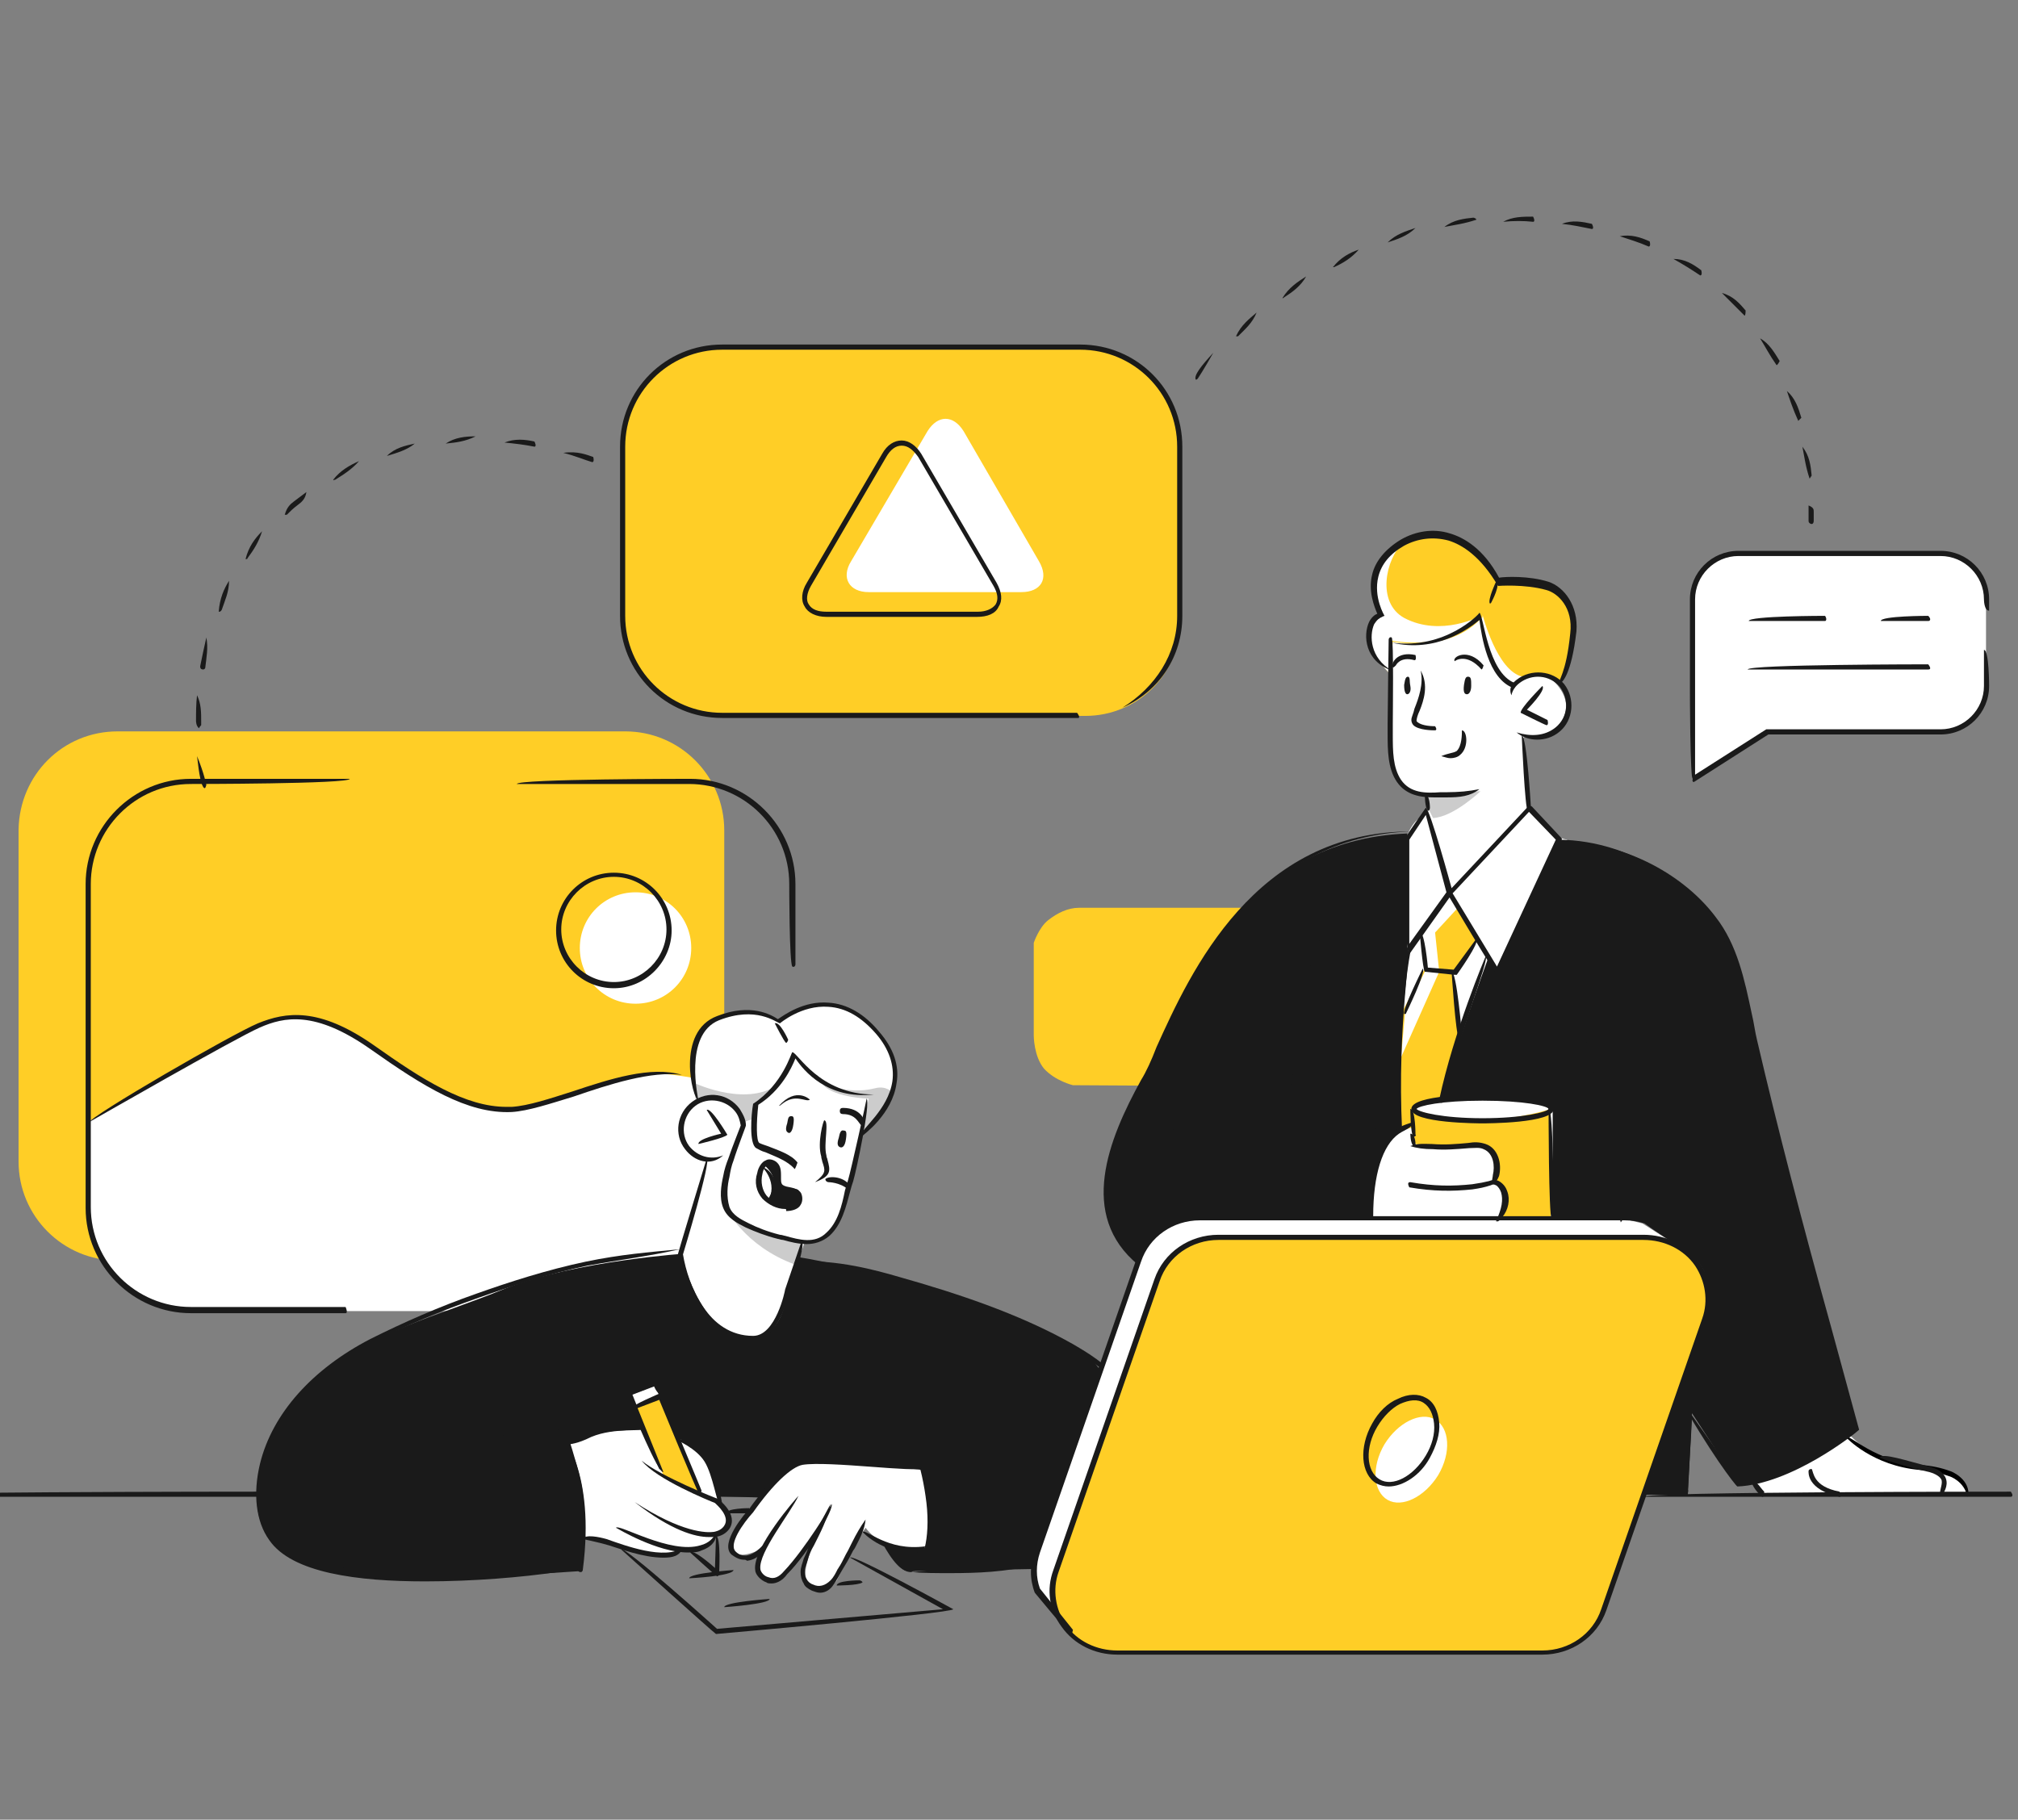 <svg xmlns="http://www.w3.org/2000/svg" xmlns:xlink="http://www.w3.org/1999/xlink" id="_Layer_" x="0px" y="0px" viewBox="0 0 195.6 176.4" style="enable-background:new 0 0 195.6 176.4;" xml:space="preserve"><rect x="0" y="0" width="195.6" height="176.4" fill="#808080" stroke="none"/><style type="text/css">	.st0{fill:#FFFFFF;}	.st1{fill:#FFCE26;}	.st2{fill:#1A1A1A;}	.st3{fill:#CCCCCC;}</style><g>	<path class="st0" d="M188.3,70.8h-16.7l-7.6,4.8V57.8c0-2.3,1.9-4.2,4.2-4.2h20.1c2.3,0,4.2,1.9,4.2,4.2v8.7  C192.5,68.9,190.6,70.8,188.3,70.8L188.3,70.8z"></path>	<path class="st0" d="M179,138.8c0,0,2.2,2.6,5,3c2.8,0.5,6.1,0.9,6.6,2.4l-0.1,0.7h-19.2c0,0-1-0.2-1.5-1.5S178.3,137.5,179,138.8  L179,138.8z"></path>	<path class="st0" d="M133.9,63c0,0,0.9,2.3,0.9,3.1s-0.1,7-0.1,7s0.5,3.7,3,3.8c0,0,0.6,0.1,0.6,0.4c0,0.3,0.3,1.4-0.7,2  s-1.7,2.9-1.7,2.9l-1.9,13.3l-0.4,14l-2,9.4l20,0.2l4.2-8.7l-3.9-29c0,0-1.1-0.1-2.1-1.3s-1.8-0.7-1.9-3.6  c-0.1-2.9-0.3-4.7-0.3-4.7s-0.1-0.7,1-0.3c1.1,0.3,3.2-1.1,3.2-3s-2.1-3.2-2.1-3.2l-3-5l-4.9-2.8C142,57.4,133.6,60.1,133.9,63  L133.9,63z"></path>	<path class="st1" d="M69.6,33.7h35.6c5.1,0,9.2,4.1,9.2,9.2v17.3c0,5.1-4.1,9.2-9.2,9.2H69.6c-5.1,0-9.2-4.1-9.2-9.2V42.9  C60.4,37.8,64.5,33.7,69.6,33.7z"></path>	<path class="st1" d="M11.4,70.9h49.2c5.3,0,9.6,4.3,9.6,9.6v32.1c0,5.3-4.3,9.6-9.6,9.6H11.4c-5.3,0-9.6-4.3-9.6-9.6V80.4  C1.9,75.1,6.1,70.9,11.4,70.9z"></path>	<path class="st0" d="M67,91.9c0,3-2.4,5.4-5.4,5.4s-5.4-2.4-5.4-5.4s2.4-5.4,5.4-5.4S67,88.9,67,91.9z"></path>	<path class="st0" d="M66,104.3c-4.5-0.7-6.1,0.4-8.2,1c-2.1,0.6-4.5,1.6-7.8,2.2c-3.4,0.5-5.7-0.9-11.6-4.6c-6-3.6-6.8-4.3-9.8-4.3  c-2.9,0-7.1,2.8-10.7,4.8c-3.5,2-8.9,5.1-9.3,5.3v8.5c0,5.4,4.5,9.9,9.9,9.9h48.5c5.4,0,9.9-4.5,9.9-9.9v-10.7  C72.7,105.6,68.2,104.6,66,104.3L66,104.3z"></path>	<path class="st2" d="M66.7,121.5c0,0-10.9,0.7-17.7,3.4c-6.8,2.8-12.9,4.1-17.9,8.5c-5,4.4-5.7,8.2-6.1,10.7s0.4,6.7,5.7,7.9  c5.3,1.2,8.3,1.3,14,1c5.7-0.3,11.6-0.7,11.6-0.7s0.7-5,0.1-8.1l12,0.8l15.3,0.5c0,0,2.5,6.9,4.4,6.8c1.9,0,12-0.2,12-0.2l12.4-12  l-6.5-8.1c0,0-4.8-3.5-14.8-6.7c-10-3.1-15-3.6-15-3.6L66.7,121.5L66.7,121.5z"></path>	<path class="st0" d="M89.9,150c0,0-4.1,0.7-6-1.9l-0.6,0.9l-2.2,4.2c0,0-0.8,1.1-2.2,0.7s-0.6-2.7-0.6-2.7l0.7-2.2l-2.2,2.7  c0,0-1.4,1.9-2.7,1.2c-1.3-0.7,0.2-3,0.2-3s-2.1,1.2-2.9,0.7c-0.8-0.6,0.1-2.7,0.7-3.5c0.7-0.8,3.2-4.3,4.7-5c1.4-0.7,6-0.3,7-0.2  c0.9,0.1,5.6,0.6,5.6,0.6S90.7,148.7,89.9,150L89.9,150z"></path>	<path class="st0" d="M69.7,145.4c0,0-0.8-3.7-1.8-4.6c-1-0.9-2-1.3-2-1.3l1.8,5.2l-3.8-2.3l-1.7-3.8c0,0-2.1,0-3.4,0.2  c-1.3,0.2-3.5,1.2-3.5,1.2s1.1,3.4,1.2,4.9c0.1,1.4,0.1,4,0.1,4s3.1,1,4.2,1.2c1.1,0.2,4.2,0.9,5.2,0.3c0,0,1.8-0.2,2.5-0.6  c0.9-0.5,1.1-1.2,1.1-1.2s0.4,0.1,0.8-0.7C70.9,147,69.7,145.4,69.7,145.4L69.7,145.4z"></path>	<path class="st0" d="M83.1,98.3c-1.2-0.6-2.7-1.2-4.4-0.9C77,97.8,75.4,99,75.4,99s-1.4-1.2-4.1-0.8c-2.7,0.3-3.7,2-3.9,3.1  c-0.2,1-0.6,3.6,0,5.5c-1.1,0.7-1.4,2-1.4,2.4c0,0.6,0,2.8,2.8,3.2l-0.2,0.6l-2.6,8.5c0,0,1.7,7.7,6.3,8.2c3.6,0.4,4-4.4,4-4.4  l1.7-4.9c0,0,2.3,0.2,3.1-1.9c0.8-2.1,2.5-8.8,2.5-8.8s2.7-1.5,3.2-4.7C87.1,101.7,84.4,99,83.1,98.3L83.1,98.3z"></path>	<path class="st1" d="M128.7,110l-7.3-4.7l-17.4-0.1c0,0-1.7-0.4-2.8-1.6c-1-1.2-1-3.2-1-3.2v-9c0,0,0.5-1.5,1.4-2.2  c0.9-0.7,1.9-1.2,3-1.2H125c0,0,1.7,0.5,2.8,1.8c1.1,1.3,0.9,4.1,0.9,4.1L128.7,110L128.7,110z"></path>	<path class="st0" d="M93.4,41.8c-1-1.6-2.5-1.6-3.5,0l-7.4,12.6c-1,1.6-0.2,3,1.7,3h14.8c1.9,0,2.7-1.3,1.7-3L93.4,41.8L93.4,41.8z  "></path>	<path class="st1" d="M64.3,143l-2.7-6.5l2.4-1l3.8,9.2L64.3,143z"></path>	<path class="st0" d="M63.9,135.3l-0.4-1l-2.3,0.9l0.5,1.1L63.9,135.3z"></path>	<path class="st0" d="M102.2,156.4l-1.8-2.2c0,0-0.4-1.2-0.2-2.6c0.2-1.4,10.3-29.9,10.3-29.9s1.3-2.8,4.4-3.4h43.1l1.2,0.3l2.2,1.4  l0.3,0.5l-44.5-0.5l-2.9,1.1l-1.8,2l-10.4,29.9l-0.1,1.6L102.2,156.4L102.2,156.4z"></path>	<path class="st3" d="M70.3,117c0,0,1.8,3.8,6.8,5.6l0.6-2.3C77.8,120.3,71.2,119.4,70.3,117L70.3,117z"></path>	<path class="st2" d="M74,112.9c0,0,1,0.7,1,1.7c0,0.9-0.6,1.7-0.6,1.7s0.8,0.8,2,0.7c1.2-0.1,1.2-1.3,1-1.6s-1.3-0.1-1.6-0.5  c-0.3-0.4-0.2-0.7-0.3-1.3C75.4,113.1,75.1,112.2,74,112.9z"></path>	<path class="st3" d="M79.6,104.9c0,0,2.4,1.3,5.2,0.6c1.1-0.3,1.7,0.4,1.7,0.4s-1.3,3.2-2.7,3.6c-0.2-0.2,0.4-3,0.4-3  S80.4,106.4,79.6,104.9z"></path>	<path class="st3" d="M67.1,104.9c0,0,4.7,2.3,7.9,0.5c0,0-1.1,1.5-2,1.8l0.1,1.3c0,0-1.1,0.1-1.1,0.6c0,0-0.3-2.3-1.9-2.5  s-2.6,0.3-2.6,0.3L67.1,104.9L67.1,104.9z"></path>	<path class="st1" d="M137.8,90.5l0.3,3.4l-2.4,4.6v11.1l1.2-0.3l0.1-2c0,0,1.9-0.8,2.7-0.7l1.7-6.1l-0.5-6.1l2.2-3.3l-2.7-4.4  L137.8,90.5L137.8,90.5z"></path>	<path class="st1" d="M151.3,66.2c0,0,1.5-3.3,1.3-5.8c-0.2-2.4-2.2-4.6-7.3-3.8c0,0-1.7-5.2-7.2-4.5c-5.6,0.7-4.9,6.2-4,7.8  c0,0-3.4,1.1,0.6,5.4l0.3-3.1c0,0,5.5,1.2,8.7-2.4c0,0,0.5,5.8,3,6.7C146.5,66.4,148.4,64.3,151.3,66.2z"></path>	<path class="st2" d="M136.4,80.8v11.5l0.4-0.5c0,0-0.7,3.1-1,9.4c-0.3,6.3,0,8.4,0,8.4s-3.5,2.2-2.8,8.4l-0.4,0.3H115  c0,0-4,1-4.7,4c0,0-3.5-2.4-3.1-7.3c0.4-4.8,4.6-11.5,6.2-15.5C115.1,95.4,120.8,81.4,136.4,80.8L136.4,80.8z"></path>	<path class="st2" d="M151.1,81.4L145,94l-0.8-1c0,0-3.7,10.1-4.3,13.5c0,0,10.6-0.6,10.6,1v10.6l7.4,0.1l1.5,0.1l2.8,2.2  c0,0,3.4,1.5,3.4,4.5c0,3-6.1,19.9-6.1,19.9h4.1l0.4-7.9l4.5,6.9c0,0,4.2-0.7,6.8-2.2c2.6-1.5,4.6-3,4.6-3s-3.5-13.1-4.2-15.6  c-0.7-2.5-6.2-24.9-6.5-26.2c-0.3-1.3-1.7-6.3-3.6-8.5C163.7,86.2,158.6,81.5,151.1,81.4L151.1,81.4z"></path>	<path class="st1" d="M137,107.5c0,0,3.1,1.3,6.9,1.1c3.8-0.2,6.4-1.1,6.4-1.1v10.6l-5.2,0.1c0,0,0.8-1.1,0.6-2.3  c-0.2-1.2-0.9-1.6-0.9-1.6s0.5-1.1,0.1-2.3c-0.4-1.2-2.1-1.1-2.1-1.1s-4.3,0.4-5.6,0C137,110.7,137,107.5,137,107.5L137,107.5z"></path>	<path class="st3" d="M143.5,76.7c0,0-2.6,2.5-4.6,2.6l-0.5-1l0-1.4L143.5,76.7L143.5,76.7z"></path>	<path class="st1" d="M108.3,160.2h41.2c2.7,0,5.1-1.7,6-4.1l9.8-28.2c1.3-3.9-1.7-7.9-6-7.9h-41.2c-2.7,0-5.1,1.7-6,4.1l-9.8,28.2  C101,156.1,104,160.2,108.3,160.2L108.3,160.2z"></path>	<path class="st0" d="M134.2,140c-1.3,2.2-1.1,4.6,0.3,5.4c1.4,0.8,3.6-0.3,4.9-2.4c1.3-2.2,1.1-4.6-0.3-5.4  C137.7,136.8,135.5,137.9,134.2,140z"></path>	<path class="st0" d="M136.1,59.9c-2.7-1.5-1.8-5.7-0.1-7.3c-3.4,1.6-2.8,5.9-2,7.2c0,0-3.4,1.1,0.6,5.4l0.3-3.1  c0,0,5.5,1.2,8.7-2.4C143.5,59.7,139.7,61.8,136.1,59.9z"></path>	<path class="st0" d="M147.6,65.6c-2.5-0.5-3.9-6-3.9-6c0,1.5,0.6,6,2.8,6.8C146.5,66.4,146.9,66,147.6,65.6  C147.6,65.7,147.6,65.6,147.6,65.6L147.6,65.6z"></path>	<path class="st0" d="M141.4,87.9l-2.3,2.5l0.4,3.8l-3.7,8.3l0.4-4.5l2-4l-0.5-3.7l2.9-3.8L141.4,87.9z"></path>	<path d="M190.7,145.1c-0.3-1.5-1.7-2-1.8-2c-0.8-0.3-1.6-0.5-2.8-0.6c-4.6-0.4-7.1-3.1-7.2-3.2c0.4-0.3,2.8,2.4,7.2,2.7  c1.2,0.1,2.1,0.3,2.9,0.6c0.1,0,1.8,0.7,1.8,2.2C190.7,145.1,190.7,145.1,190.7,145.1L190.7,145.1z"></path>	<path class="st2" d="M188.1,145c-0.2-0.4,0.2-1,0.1-1.5c-0.1-0.3-0.5-0.6-1.2-0.8c-2.3-0.5-4.7-1.3-4.8-1.4  c0.2-0.5,2.6,0.3,4.9,0.9c0.8,0.2,1.3,0.6,1.5,1.1c0.3,0.8-0.3,1.5-0.3,1.6C188.2,145,188.1,145,188.1,145L188.1,145z"></path>	<path class="st2" d="M178.3,145.1c-3.2-0.7-3-2.4-3-2.5c0-0.1,0.1-0.2,0.3-0.2c0.2,0.3,0.1,1.7,2.7,2.2  C178.5,145.1,178.4,145.1,178.3,145.1z"></path>	<path class="st2" d="M170.8,145.1c-0.8-0.7-1-1.3-1-1.4c0.5-0.2,0.7,0.4,1.2,0.9C171,145.1,170.9,145.1,170.8,145.1L170.8,145.1z"></path>	<path class="st2" d="M41.2,153.3c-6.5,0-12.9-0.8-15.1-4c-1.3-1.8-1.6-4.5-0.9-7.4c1.2-4.9,5.1-9.2,10.7-12.1  c3.2-1.6,6.6-3.1,10.3-4.4c3.1-1.1,6.8-2.3,10.6-3.1c3.4-0.7,6-0.9,9.1-1.2c-3.1,0.7-5.7,1-9,1.6c-3.8,0.8-7.4,2-10.5,3.1  c-3.7,1.3-7.1,2.7-10.2,4.3c-5.5,2.8-9.3,7-10.5,11.7c-0.7,2.7-0.4,5.3,0.8,7c3.6,5.2,20.3,3.7,27.4,3.1c0.9-0.1,1.8-0.2,2.4-0.2  c-0.6,0.5-1.4,0.6-2.3,0.7C50.6,152.9,45.9,153.3,41.2,153.3z"></path>	<path class="st2" d="M106.8,132.7c-1.1-0.8-1.9-1.3-3.1-2c-5.3-3-11.5-5-16.7-6.5c-2.4-0.7-6-1.6-9.6-1.9c3.7-0.2,7.4,0.8,9.8,1.5  c5.3,1.5,11.5,3.5,16.8,6.5c1.2,0.7,2,1.2,3,2C107,132.6,106.9,132.7,106.8,132.7L106.8,132.7z"></path>	<path class="st2" d="M92.1,152.5c-1.3,0-2.6,0-3.7-0.1c3.3-0.4,7.7-0.4,11.8-0.7C97.5,152.4,94.7,152.5,92.1,152.5z"></path>	<path class="st2" d="M67.8,144.9c-0.2-0.2-3.9-9.2-3.9-9.2l-2.1,0.8l2.5,6.2c-0.5,0.2-3.1-6.2-3.1-6.2c0.1-0.3,2.7-1.4,2.7-1.4  c0.3,0.1,4.1,9.4,4.1,9.4C67.9,144.9,67.9,144.9,67.8,144.9L67.8,144.9z"></path>	<path class="st2" d="M61.5,136.6c-0.2-0.2-0.7-1.4-0.7-1.4c0.1-0.3,2.7-1.4,2.7-1.4c0.3,0.1,0.8,1.4,0.8,1.4  c-0.5,0.2-0.9-0.8-0.9-0.8l-2.1,0.8l0.4,1C61.6,136.6,61.5,136.6,61.5,136.6L61.5,136.6z"></path>	<path class="st2" d="M69.5,152.8c-0.2-0.1-2.6-2.3-2.6-2.3c0.3-0.4,2.4,1.5,2.4,1.5l0.1-3.1c0.5,0,0.3,3.7,0.3,3.7  C69.6,152.8,69.6,152.8,69.5,152.8L69.5,152.8z"></path>	<path class="st2" d="M79.5,154.4c-0.3,0-0.5-0.1-0.8-0.2c-0.4-0.2-0.7-0.4-0.8-0.7c-0.2-0.3-0.3-0.7-0.3-1.1c0-0.5,0.2-0.9,0.3-1.3  c0.2-0.4,0.4-0.9,0.6-1.5c0.6-1.2,1.3-2.5,2-3.8c-0.3,1.5-1,2.8-1.6,4c-0.3,0.5-0.5,1-0.6,1.4c-0.1,0.4-0.3,0.8-0.3,1.1  c0,0.2,0,0.5,0.2,0.8c0.1,0.2,0.3,0.4,0.6,0.5c0.6,0.3,1.2,0.1,1.7-0.4c0.3-0.3,0.5-0.7,0.7-1.1c0.1-0.1,0.1-0.2,0.2-0.3  c0.3-0.5,0.5-1,0.8-1.5c0.2-0.4,0.3-0.6,0.4-0.8c0.4-0.8,0.8-1.5,1.3-2.2c-0.1,1-0.5,1.7-0.9,2.5c-0.1,0.2-0.2,0.4-0.3,0.5  c-0.4,0.8-0.7,1.3-1,1.8c-0.4,0.7-0.6,1.1-0.9,1.5C80.5,154.1,80,154.4,79.5,154.4L79.5,154.4z"></path>	<path class="st2" d="M74.8,153.5c-0.2,0-0.4,0-0.5-0.1c-0.6-0.2-1.1-0.8-1.1-1.2c-0.3-2.1,4-7,4.2-7.2c-0.8,1.7-3.9,5.5-3.7,7.1  c0,0.2,0.3,0.7,0.8,0.8c0.5,0.2,1,0,1.5-0.6c2-2.1,4.6-6.4,4.6-6.5c0.3,0.4-2.2,4.7-4.3,6.8C75.8,153.3,75.2,153.5,74.8,153.5  L74.8,153.5z"></path>	<path class="st2" d="M72.1,151.2c-0.4,0-0.8-0.2-1.2-0.5c-1.2-1.1,1.4-4.1,1.7-4.4c0.9-1.3,3.4-4.5,5.1-4.8  c2.6-0.4,11.2,0.8,11.6,0.8c-0.2,0.5-9-0.7-11.5-0.3c-1.1,0.2-2.9,1.9-4.8,4.6c-1,1.1-2.4,3.1-1.7,3.8c0.3,0.3,0.6,0.4,1,0.4  c1-0.1,1.9-1.3,1.9-1.3c0.4,0.4-0.6,1.7-1.8,1.8C72.3,151.2,72.2,151.2,72.1,151.2L72.1,151.2z"></path>	<path class="st2" d="M88.6,150.5c-3.2,0-4.9-1.9-5-2c0.4-0.3,2.4,1.9,6.1,1.4C89.4,150.5,89,150.5,88.6,150.5z"></path>	<path class="st2" d="M69.4,158.4c-0.2-0.1-9.2-8.2-9.2-8.2c0.3-0.4,9.3,7.7,9.3,7.7l21.9-1.9l-9-5c0.2-0.4,10,5,10,5  C92.2,156.4,69.4,158.4,69.4,158.4L69.4,158.4L69.4,158.4z"></path>	<path class="st2" d="M97.4,139c-4.5,0-10-0.3-10.4-0.4c0.2-0.5,13.2,0.3,15.5-0.5C101.9,139,99.8,139,97.4,139z"></path>	<path class="st2" d="M68.7,149c-1.3,0-3.6-0.6-7.2-3.4c4.6,3,7,3,7.7,2.9c0.5-0.1,0.8-0.3,1-0.6c0.6-0.9-0.7-2-0.9-2.2  c-0.5-0.2-5.7-2.3-7.1-4.1c1.8,1.5,7.3,3.7,7.4,3.7c0.1,0.1,2,1.5,1.1,2.9c-0.3,0.4-0.7,0.7-1.4,0.8C69.1,149,68.9,149,68.7,149z"></path>	<path class="st2" d="M66.7,150.5c-3,0-6.8-2.3-7-2.4c0.3-0.4,5.3,2.6,8.2,1.7c0.8-0.2,1.3-0.7,1.6-1.4c0,1-0.6,1.6-1.5,1.9  C67.6,150.5,67.1,150.5,66.7,150.5z"></path>	<path class="st2" d="M69.8,146c-0.3-0.2-0.7-3-1.5-4.3c-0.8-1.3-2.7-2.1-2.7-2.1c0.3-0.4,2.3,0.5,3.1,1.9c0.8,1.4,1.3,4.2,1.3,4.3  C69.8,146,69.8,146,69.8,146L69.8,146z"></path>	<path class="st2" d="M55.1,140c0-0.5,0.7-0.5,2-1.1c2.5-1,5.2-0.5,5.4-0.5c-0.1,0.5-2.8-0.1-5.2,0.9C55.9,140,55.2,140,55.1,140  L55.1,140L55.1,140z"></path>	<path class="st2" d="M64.3,151c-2,0-4.3-0.9-5.3-1.2c-1-0.3-2.5-0.6-2.5-0.6c0.2-0.5,1.6-0.2,2.3,0c1.7,0.6,5.7,2.1,7.4,0.8  C65.9,150.9,65.1,151,64.3,151L64.3,151z"></path>	<path class="st2" d="M36,140.4c13.4-1.3,18.1-1.8,18.2-1.8c0.2,0,0.3,0.1,0.3,0.2C54.2,139,49.5,139.6,36,140.4L36,140.4z"></path>	<path class="st2" d="M56.3,152.4c-0.2,0-0.3-0.1-0.3-0.3c1.1-9.1-2-13.1-2-13.2c0.5-0.1,3.7,3.9,2.5,13.2  C56.5,152.3,56.4,152.4,56.3,152.4L56.3,152.4z"></path>	<path class="st2" d="M88.3,152.4c-0.7,0-1.3-0.6-1.9-1.6l-0.5-0.9c0.4-0.3,1,0.7,1,0.7c0.5,0.9,1.1,1.4,1.5,1.3  c1-0.1,1.8-2.7,1.4-6.2c-0.2-1.7-0.6-3.6-1.1-4.9c-0.5-1.4-1.1-2.2-1.5-2.1c-0.4,0-1,1.6-1.4,3.3c-0.4-0.7,0.4-3.7,1.4-3.8  c0.7-0.1,1.4,0.7,2,2.4c0.5,1.4,0.9,3.2,1.1,5c0.4,3.6-0.4,6.6-1.8,6.7C88.4,152.4,88.3,152.4,88.3,152.4L88.3,152.4z"></path>	<path class="st2" d="M72.6,146.7h-2.2c0-0.5,2.2-0.5,2.2-0.5C72.9,146.5,72.7,146.7,72.6,146.7z"></path>	<path class="st2" d="M66.8,153c0-0.5,4.3-0.8,4.3-0.8C71,152.8,66.8,153,66.8,153L66.8,153L66.8,153z"></path>	<path class="st2" d="M81.1,153.7c0-0.5,2.2-0.5,2.2-0.5c0.1,0,0.3,0.1,0.3,0.2C83.2,153.7,81.1,153.7,81.1,153.7L81.1,153.7z"></path>	<path class="st2" d="M70.2,155.8c0-0.5,4.4-0.8,4.4-0.8C74.6,155.5,70.2,155.8,70.2,155.8L70.2,155.8z"></path>	<path class="st2" d="M164.1,75.8c-0.3-0.3-0.3-8.9-0.3-8.9v-8.8c0-2.6,2.1-4.7,4.7-4.7h19.6c2.6,0,4.7,2.1,4.7,4.7v1.1  c-0.5,0-0.5-1.1-0.5-1.1c0-2.3-1.9-4.2-4.2-4.2h-19.6c-2.3,0-4.2,1.9-4.2,4.2v8.4c0,0.1,0,0.3,0,0.4c0,0.1,0,8.2,0,8.2l6.9-4.4  c0.1,0,16.9,0,16.9,0c2.3,0,4.2-1.9,4.2-4.2v-3.5c0.5,0,0.5,3.5,0.5,3.5c0,2.6-2.1,4.7-4.7,4.7h-16.7l-7.2,4.6  C164.2,75.8,164.1,75.8,164.1,75.8L164.1,75.8z"></path>	<path class="st2" d="M186.9,60.2h-4.6c0-0.5,4.6-0.5,4.6-0.5C187.2,60,187.1,60.2,186.9,60.2z"></path>	<path class="st2" d="M176.9,60.2h-7.4c0-0.5,7.4-0.5,7.4-0.5C177.1,60,177,60.2,176.9,60.2z"></path>	<path class="st2" d="M186.9,64.9h-17.5c0-0.5,17.5-0.5,17.5-0.5C187.2,64.8,187.1,64.9,186.9,64.9z"></path>	<path class="st2" d="M76.7,108.2c0.2,0,0.3,0.1,0.2,0.8c-0.1,0.8-0.4,0.9-0.5,0.8c-0.2-0.1-0.3-0.3-0.1-0.9  C76.4,108.4,76.4,108.2,76.7,108.2L76.7,108.2z"></path>	<path class="st2" d="M81.8,109.6c0.2,0,0.3,0.1,0.2,0.8c-0.1,0.8-0.4,0.9-0.6,0.8s-0.3-0.3-0.1-0.9  C81.4,109.8,81.5,109.5,81.8,109.6L81.8,109.6z"></path>	<path class="st2" d="M73,129.9c-4.2,0-6.7-4.2-7.3-8.3c0-0.1,2.8-9.3,2.8-9.3c0.5,0.1-2.3,9.3-2.3,9.3c0.5,3,2.4,7.9,6.8,7.9  c2.2,0,3.1-4.4,3.1-4.5l1.6-4.7c0.5,0.2-1.1,4.8-1.1,4.8C76.5,125.2,75.6,129.9,73,129.9L73,129.9z"></path>	<path class="st2" d="M78.2,120.6c-0.8,0-1.6-0.2-2.3-0.4c-0.2,0-0.4-0.1-0.5-0.1c-1.2-0.3-2.2-0.7-3.1-1.1  c-0.8-0.4-1.8-0.9-2.2-1.9c-0.4-1-0.2-2.2,0-3.1c0.1-0.6,0.3-1.2,0.5-1.7c0.4-1.2,1.1-2.9,1.2-3.2c-0.1-0.5-0.2-0.9-0.5-1.3  c-0.9-1.2-2.7-1.5-3.9-0.6c-1.2,0.9-1.5,2.7-0.6,3.9c0.8,1,2.1,1.4,3.3,0.9c-1.2,1.1-2.8,0.6-3.7-0.6c-1.1-1.4-0.8-3.5,0.7-4.6  c1.5-1.1,3.5-0.8,4.6,0.7c0.3,0.5,0.6,1,0.6,1.6c0,0.1-0.8,2.1-1.2,3.4c-0.2,0.5-0.3,1-0.4,1.6c-0.2,0.8-0.3,1.9,0,2.9  c0.3,0.8,1.1,1.2,1.9,1.6c0.8,0.4,1.8,0.8,3,1.1c0.2,0,0.4,0.1,0.5,0.1c1.4,0.4,2.9,0.8,4-0.3c1.1-1,1.5-2.6,1.8-4.1  c0.1-0.3,0.2-0.7,0.3-1c0.3-1,1.8-7.8,1.8-7.9c0.4,0.4-1,7-1.3,8c-0.1,0.3-0.2,0.6-0.3,1c-0.4,1.5-0.8,3.2-2,4.3  C79.7,120.4,78.9,120.6,78.2,120.6L78.2,120.6z"></path>	<path class="st2" d="M83.5,109.1c-0.3-0.2-0.5-1.1-1.8-1.1c-0.2,0-0.3-0.1-0.3-0.3c0-0.2,0.1-0.3,0.3-0.3c1.8,0,2.1,1.3,2.1,1.3  C83.6,109.1,83.5,109.1,83.5,109.1z"></path>	<path class="st2" d="M75.5,107.2c1.7-1.9,3-0.6,3-0.6c-0.4,0.3-1.4-0.7-2.8,0.5C75.6,107.2,75.5,107.2,75.5,107.2z"></path>	<path class="st2" d="M83.5,110c-0.1-0.5,2.6-2.4,3-5.2c0.2-1.5-0.3-3.1-1.6-4.6c-1.4-1.6-2.9-2.5-4.6-2.6c-2.6-0.2-4.7,1.6-4.7,1.6  c-0.4-0.1-2.3-1.7-5.9-0.3c-3.5,1.4-2,7.7-2,7.8c-0.6-0.2-2.2-6.7,1.8-8.2c3.3-1.3,5.3-0.1,5.9,0.3c0.6-0.4,2.5-1.8,4.9-1.6  c1.8,0.1,3.5,1.1,4.9,2.8c1.4,1.6,2,3.3,1.7,5c-0.4,3-3.2,5-3.3,5.1C83.5,109.9,83.5,110,83.5,110z"></path>	<path class="st2" d="M76.1,117.2c-0.8,0-1.6-0.4-2.2-1c-0.6-0.7-0.8-1.6-0.5-2.5c0.1-0.6,0.5-1.1,0.8-1.2c0.3-0.2,0.7-0.1,1,0.1  c0.4,0.3,0.5,0.7,0.5,1.3c0,0.7,0,0.7,0.1,0.9c0.1,0.1,0.2,0.2,0.8,0.3c0.5,0.1,1,0.3,1.1,0.7c0.1,0.3,0.1,0.7-0.1,1  c-0.2,0.4-0.8,0.6-1.4,0.6C76.2,117.2,76.2,117.2,76.1,117.2L76.1,117.2z M74.7,112.8c-0.4,0.1-0.7,0.4-0.8,1  c-0.2,0.8,0,1.6,0.4,2.1c0.7,0.8,1.6,0.9,1.9,0.9c0.5,0,0.9-0.2,1-0.4c0.1-0.2,0.1-0.3,0.1-0.5c-0.1-0.2-0.4-0.4-0.8-0.4  c-0.8-0.1-0.9-0.2-1.2-0.4c-0.2-0.3-0.3-0.4-0.2-1.2c0-0.4-0.1-0.7-0.3-0.8C74.9,112.8,74.8,112.8,74.7,112.8L74.7,112.8z"></path>	<path class="st2" d="M74.4,116.5c1.1-1.8-0.5-3.4-0.6-3.4c1.1,0.3,2,1.9,0.7,3.4C74.5,116.5,74.4,116.5,74.4,116.5L74.4,116.5z"></path>	<path class="st2" d="M67.7,110.9c-0.1-0.5,2.2-1,2.2-1l-1.4-2.3c0.4-0.3,2,2.4,2,2.4C70.3,110.3,67.7,110.9,67.7,110.9  C67.7,110.9,67.7,110.9,67.7,110.9L67.7,110.9z"></path>	<path class="st2" d="M76.2,101.1c-0.2-0.1-1.1-1.9-1.1-1.9c0.5-0.2,1.3,1.6,1.3,1.6C76.3,101.1,76.2,101.1,76.2,101.1L76.2,101.1z"></path>	<path class="st2" d="M77,113.3c-0.7-0.8-1.9-1.2-2.8-1.6c-0.4-0.1-0.7-0.3-0.9-0.4c-0.7-0.4-0.5-3.2-0.3-4.3c2.9-1.9,3.7-5,3.8-5  c0.5,0,2.6,4.1,7.9,4.1c-4.5,0.5-6.8-2.3-7.6-3.5c-0.4,1-1.4,3.1-3.6,4.5c-0.2,1.8-0.2,3.5,0.1,3.7c0.2,0.1,0.5,0.2,0.8,0.3  c1,0.4,2.3,0.8,2.9,1.6C77.1,113.3,77,113.4,77,113.3L77,113.3z"></path>	<path class="st2" d="M82.2,115.3c-0.8-0.7-1.9-0.7-1.9-0.7c-0.1,0-0.3-0.1-0.3-0.3c0.3-0.3,1.6-0.3,2.3,0.5  C82.3,115.3,82.2,115.3,82.2,115.3L82.2,115.3z"></path>	<path class="st2" d="M103.8,158.5c-0.2-0.1-3.5-4.1-3.5-4.1c-0.5-1.3-0.5-2.7,0-4l9.8-28.2c0.9-2.6,3.4-4.3,6.2-4.3h41.2  c0.7,0,1.4,0.1,2.1,0.3c0.1,0,3.8,2.7,3.8,2.7c-0.3,0.4-4-2.3-4-2.3c-0.6-0.2-1.3-0.3-1.9-0.3h-41.2c-2.6,0-4.9,1.6-5.7,4  l-9.8,28.2c-0.4,1.2-0.4,2.4,0,3.5l3.2,4C103.9,158.5,103.8,158.5,103.8,158.5L103.8,158.5z"></path>	<path class="st2" d="M149.5,160.4h-41.2c-2.2,0-4.2-1-5.4-2.7c-1.2-1.6-1.5-3.6-0.8-5.5l9.8-28.2c0.9-2.6,3.4-4.3,6.2-4.3h41.2  c2.2,0,4.2,1,5.4,2.7c1.2,1.6,1.5,3.6,0.8,5.5l-9.8,28.2C154.8,158.7,152.3,160.4,149.5,160.4L149.5,160.4z M118.1,120.2  c-2.6,0-4.9,1.6-5.7,4l-9.8,28.2c-0.6,1.7-0.3,3.6,0.7,5.1c1.1,1.6,3,2.5,5,2.5h41.2c2.6,0,4.9-1.6,5.7-4l9.8-28.2  c0.6-1.7,0.3-3.6-0.7-5.1c-1.1-1.6-3-2.5-5-2.5L118.1,120.2L118.1,120.2z"></path>	<path class="st2" d="M194.9,145.1h-35.6c0-0.5,35.6-0.5,35.6-0.5C195.2,145,195,145.1,194.9,145.1z"></path>	<path class="st2" d="M25,145.1h-40.4c0-0.5,40.4-0.5,40.4-0.5C25.2,145,25.1,145.1,25,145.1z"></path>	<path class="st2" d="M74,145.1h-4.4c0-0.5,4.4-0.5,4.4-0.5C74.2,145,74.1,145.1,74,145.1z"></path>	<path class="st2" d="M175.6,50.8c-0.1,0-0.3-0.1-0.3-0.3c0,0,0-0.3,0-0.9c0-0.2,0-0.4,0-0.6c0.5,0.2,0.5,0.4,0.5,0.6  c0,0.6,0,0.9,0,0.9C175.8,50.7,175.7,50.8,175.6,50.8z M175.4,46.4c-0.4-1.2-0.5-2.1-0.7-3.1c0.7,0.9,0.8,1.8,0.9,2.8  C175.4,46.4,175.4,46.4,175.4,46.4L175.4,46.4z M174.3,40.8c-0.5-1.1-0.8-2-1.1-2.9c0.8,0.7,1.1,1.6,1.4,2.6  C174.3,40.8,174.3,40.8,174.3,40.8z M115.9,36.8c-0.2-0.4,0.5-1.3,1.7-2.6c-0.9,1.6-1.5,2.5-1.5,2.5C116,36.8,116,36.8,115.9,36.8  L115.9,36.8z M172.2,35.4c-0.7-1-1.1-1.8-1.6-2.6c0.9,0.5,1.4,1.4,1.9,2.2C172.3,35.4,172.2,35.4,172.2,35.4z M119.8,32.6  c0.5-1.1,1.3-1.7,2-2.3c-0.4,1-1.1,1.6-1.8,2.3C120,32.6,119.9,32.6,119.8,32.6L119.8,32.6z M169.1,30.6c-0.8-0.8-1.5-1.5-2.2-2.2  c1.1,0.3,1.7,1,2.3,1.7C169.2,30.6,169.1,30.6,169.1,30.6z M124.3,28.9c0.6-1,1.5-1.6,2.3-2.1c-0.5,0.9-1.3,1.5-2.1,2  C124.4,28.9,124.4,28.9,124.3,28.9z M164.8,26.7c-0.9-0.6-1.7-1.1-2.6-1.6c1.1,0,1.9,0.5,2.7,1.1C165,26.6,164.9,26.7,164.8,26.7  L164.8,26.7z M129.2,25.9c0.7-0.9,1.6-1.4,2.5-1.7c-0.7,0.8-1.5,1.3-2.4,1.7C129.3,25.9,129.2,25.9,129.2,25.9L129.2,25.9z   M159.8,23.9c-0.9-0.4-1.9-0.7-2.8-1c1.1-0.2,2,0.1,2.9,0.5C160,23.8,159.9,23.9,159.8,23.9L159.8,23.9z M134.5,23.5  c0.8-0.8,1.8-1.1,2.7-1.4C136.4,22.9,135.4,23.2,134.5,23.5C134.5,23.5,134.5,23.5,134.5,23.5z M154.3,22.2c-1-0.2-1.9-0.4-2.9-0.5  c1-0.4,2-0.2,2.9,0C154.5,22.1,154.4,22.2,154.3,22.2L154.3,22.2z M140,22c0.9-0.7,1.9-0.8,2.8-0.9c0.1,0,0.3,0.1,0.3,0.2  C141.9,21.7,141,21.8,140,22C140,22,140,22,140,22L140,22z M148.6,21.5c-0.9-0.1-1.9-0.1-2.9,0c0.9-0.5,1.9-0.5,2.9-0.5  C148.8,21.4,148.7,21.5,148.6,21.5L148.6,21.5z"></path>	<path class="st2" d="M59.5,95.8c-3.1,0-5.6-2.5-5.6-5.6c0-3.1,2.5-5.6,5.6-5.6c3.1,0,5.6,2.5,5.6,5.6  C65.1,93.2,62.6,95.8,59.5,95.8z M59.5,85c-2.8,0-5.1,2.3-5.1,5.1c0,2.8,2.3,5.1,5.1,5.1c2.8,0,5.1-2.3,5.1-5.1  C64.6,87.3,62.3,85,59.5,85z"></path>	<path class="st2" d="M33.5,127.3h-15c-5.6,0-10.2-4.6-10.2-10.2V85.7c0-5.6,4.6-10.2,10.2-10.2h15.4c0,0.5-15.4,0.5-15.4,0.5  c-5.4,0-9.7,4.4-9.7,9.7v31.3c0,5.4,4.4,9.7,9.7,9.7h15C33.7,127.2,33.6,127.3,33.5,127.3z M76.8,93.7c-0.3-0.3-0.3-8-0.3-8  c0-5.4-4.4-9.7-9.7-9.7H50.1c0-0.5,16.8-0.5,16.8-0.5c5.6,0,10.2,4.6,10.2,10.2v7.8C77.1,93.6,77,93.8,76.8,93.7L76.8,93.7z"></path>	<path class="st2" d="M79,114.6c1.1-0.9,1-1.1,0.7-2c0-0.1-0.1-0.3-0.1-0.5c-0.4-1.3,0.2-3.5,0.3-3.5c0.5,0.1-0.1,2.3,0.2,3.4  c0,0.2,0.1,0.3,0.1,0.4C80.5,113.5,80.6,114,79,114.6C79.1,114.6,79,114.6,79,114.6L79,114.6z"></path>	<path class="st2" d="M134.6,144.1c-0.4,0-0.8-0.1-1.2-0.3c-1.5-0.9-1.7-3.5-0.4-5.8c0.6-1.1,1.5-2,2.5-2.4c1-0.5,2-0.5,2.7-0.1  c0.8,0.4,1.2,1.3,1.3,2.4c0.1,1.1-0.3,2.3-0.9,3.4C137.7,143,136,144.1,134.6,144.1z M133.5,138.3c-1.2,2-1.1,4.3,0.2,5.1  c1.3,0.8,3.3-0.3,4.5-2.3c0.6-1,0.9-2.1,0.8-3.1c-0.1-0.9-0.4-1.6-1-2c-0.6-0.4-1.4-0.3-2.3,0.1  C134.9,136.5,134.1,137.3,133.5,138.3L133.5,138.3z"></path>	<path class="st2" d="M19.8,76.4c-0.3-0.2-0.5-1.3-0.7-3.1c0.7,1.7,0.9,2.8,0.9,2.8C19.9,76.4,19.9,76.4,19.8,76.4L19.8,76.4z   M19.3,70.6C19,70.4,19,69.9,19,69.9c0-0.8,0-1.7,0.1-2.5c0.4,0.8,0.4,1.7,0.4,2.5v0.4C19.3,70.5,19.3,70.6,19.3,70.6z M19.7,64.9  c-0.2,0-0.3-0.1-0.3-0.3c0.2-1,0.4-1.9,0.6-2.8c0.2,1,0,2-0.1,2.9C19.9,64.8,19.8,64.9,19.7,64.9L19.7,64.9z M21.2,59.3  c0.1-1.3,0.5-2.2,1-3c0,1.1-0.4,1.9-0.7,2.8C21.4,59.3,21.3,59.3,21.2,59.3L21.2,59.3z M23.8,54.2c0.3-1.2,0.9-2,1.6-2.7  c-0.3,1-0.8,1.8-1.4,2.6C24,54.2,23.9,54.2,23.8,54.2L23.8,54.2z M27.6,49.9c0.2-0.7,0.5-1,0.9-1.3c0.4-0.3,0.8-0.6,1.2-0.9  c-0.1,0.7-0.5,1-0.9,1.3c-0.4,0.3-0.7,0.6-1,0.9C27.7,49.9,27.7,49.9,27.6,49.9z M32.3,46.5c0.7-0.9,1.6-1.4,2.5-1.8  c-0.7,0.8-1.5,1.3-2.3,1.8C32.4,46.5,32.3,46.6,32.3,46.5L32.3,46.5z M57.4,44.8c-0.7-0.2-1.6-0.6-2.8-0.9c1.4-0.2,2.3,0.2,2.9,0.4  C57.6,44.7,57.5,44.8,57.4,44.8L57.4,44.8z M37.5,44.2c0.8-0.8,1.8-1,2.7-1.2C39.5,43.6,38.5,43.9,37.5,44.2  C37.6,44.2,37.6,44.2,37.5,44.2z M51.8,43.3c-1-0.2-1.9-0.3-2.9-0.4c1-0.4,2-0.3,2.9-0.1C52,43.2,51.9,43.3,51.8,43.3z M43.2,43  c0.9-0.6,1.9-0.7,2.9-0.7C45.1,42.8,44.2,42.9,43.2,43C43.2,43,43.2,43,43.2,43z"></path>	<path class="st2" d="M104.5,69.6H70c-5.5,0-9.9-4.4-9.9-9.9V43.3c0-5.5,4.4-9.9,9.9-9.9h34.7c5.5,0,9.9,4.4,9.9,9.9v16.4  c0,3.9-2.2,7.3-5.8,8.9c3.2-2,5.3-5.2,5.3-8.9V43.3c0-5.2-4.2-9.4-9.4-9.4H70c-5.2,0-9.4,4.2-9.4,9.4v16.4c0,5.2,4.2,9.4,9.4,9.4  h34.4C104.7,69.5,104.6,69.6,104.5,69.6z"></path>	<path class="st2" d="M94.7,59.8H80.1c-1,0-1.8-0.4-2.1-1c-0.4-0.6-0.3-1.5,0.2-2.3L85.5,44c0.5-0.9,1.2-1.3,1.9-1.3  c0.7,0,1.4,0.5,1.9,1.3l7.3,12.5c0.5,0.9,0.6,1.7,0.2,2.3C96.5,59.5,95.7,59.8,94.7,59.8L94.7,59.8z M87.4,43.2  c-0.6,0-1.1,0.4-1.5,1.1l-7.3,12.5c-0.4,0.7-0.5,1.4-0.2,1.8c0.3,0.5,0.9,0.7,1.7,0.7h14.7c0.8,0,1.4-0.3,1.7-0.7  c0.3-0.5,0.2-1.1-0.2-1.8l-7.3-12.5C88.5,43.6,88,43.2,87.4,43.2L87.4,43.2z"></path>	<path class="st2" d="M8.5,108.9c0.4-0.8,13.9-8.6,16.5-9.7c2.7-1.1,5.9-1.6,11.2,2.1c4.8,3.4,8.9,6,12.9,6c0.2,0,0.3,0,0.5,0  c1.6-0.1,3.7-0.8,5.9-1.5c3.6-1.2,7.6-2.5,10.6-1.6c-3-0.4-7,0.9-10.5,2.1c-2.3,0.7-4.4,1.4-6,1.5c-4.3,0.2-8.6-2.5-13.7-6.1  c-5.4-3.8-8.4-3.1-10.7-2.1c-2.5,1.1-16.4,9.1-16.6,9.2C8.6,108.9,8.6,108.9,8.5,108.9L8.5,108.9z"></path>	<path class="st2" d="M150.4,118.2c-0.3-0.3-0.3-10.8-0.3-10.8c0.5,0,0.5,10.5,0.5,10.5C150.6,118.1,150.5,118.2,150.4,118.2z"></path>	<path class="st2" d="M137,110.2c-0.3-0.3-0.3-2.7-0.3-2.7c0.5,0,0.5,2.5,0.5,2.5C137.3,110,137.2,110.2,137,110.2z"></path>	<path class="st2" d="M137,111.1c-0.3-0.3-0.3-1.2-0.3-1.2c0.5,0,0.5,1,0.5,1C137.3,111,137.2,111.1,137,111.1z"></path>	<path class="st2" d="M143.7,108.9c-0.3,0-6.9,0-6.9-1.4s6.6-1.4,6.9-1.4s6.9,0,6.9,1.4S144,108.9,143.7,108.9z M137.3,107.5  c0.2,0.3,2.5,0.9,6.4,0.9c3.9,0,6.3-0.6,6.4-0.9c-0.1-0.3-2.4-0.8-6.4-0.8C139.7,106.7,137.5,107.2,137.3,107.5z"></path>	<path class="st2" d="M144.6,114.8c0-0.5,0.1-0.7,0.1-0.9c0.2-0.8,0.1-2.1-0.9-2.5c-0.4-0.2-0.9-0.1-1.4-0.1  c-1.2,0.1-2.4,0.2-3.5,0.1c-0.9,0-1.6-0.1-2.2-0.3c0.8-0.3,1.4-0.2,2.1-0.2c1.3,0.1,2.4,0,3.5-0.1c0.6-0.1,1.1-0.1,1.7,0.1  c1.2,0.4,1.6,1.9,1.3,3.1C145.2,114.2,145.1,114.6,144.6,114.8C144.7,114.8,144.7,114.8,144.6,114.8L144.6,114.8z"></path>	<path class="st2" d="M145,118.4c0.6-1.3,0.7-2.1,0.5-2.8c-0.1-0.3-0.3-0.6-0.5-0.7c-0.2-0.1-0.3-0.1-0.5,0  c-0.6,0.2-1.1,0.3-1.8,0.4c-1.9,0.2-3.8,0.2-6.1-0.2c-0.2-0.4-0.1-0.5,0.1-0.5c2.3,0.4,4.1,0.4,6,0.2c0.7-0.1,1.2-0.2,1.6-0.3  c0.3-0.1,0.6-0.2,1,0c0.5,0.3,0.7,0.7,0.8,1c0.3,0.8,0.1,1.8-0.5,2.5c-0.1,0.1-0.2,0.3-0.4,0.4C145,118.4,145,118.4,145,118.4  L145,118.4z"></path>	<path class="st2" d="M135.7,109.8c-0.2,0-11.7-2.4-21.7-0.1c-0.1,0-0.3-0.1-0.3-0.2c10.3-2.6,22-0.2,22.1-0.2  C135.9,109.7,135.8,109.8,135.7,109.8L135.7,109.8z"></path>	<path class="st2" d="M132.9,118.2c-0.3-4.4,0.7-7.5,2.4-8.7c0.5-0.4,1.6-0.7,1.6-0.7c0.1,0.5-0.9,0.8-1.3,1.1c-1.6,1.1-2.5,4-2.5,8  C133.2,118.1,133.1,118.2,132.9,118.2L132.9,118.2z"></path>	<path class="st2" d="M157.1,118.5c-4.9-17.2-3.2-26.1-3.2-26.2c0.5,0.2-1.2,9,3.4,25.9C157.1,118.5,157.1,118.5,157.1,118.5z"></path>	<path class="st2" d="M142.3,65.6c-0.2,0-0.3,0.1-0.4,0.8c-0.1,0.8,0.1,0.9,0.3,0.9c0.2,0,0.4-0.3,0.4-0.8  C142.6,65.9,142.6,65.6,142.3,65.6z"></path>	<path class="st2" d="M136.5,65.6c-0.2,0-0.3,0.1-0.4,0.8c0,0.8,0.2,0.9,0.3,0.9c0.2,0,0.4-0.3,0.3-0.8S136.7,65.7,136.5,65.6  L136.5,65.6z"></path>	<path class="st2" d="M148.1,78.7c-0.3-0.2-0.6-7.4-0.6-7.4c0.5,0,0.9,7.2,0.9,7.2C148.1,78.7,148.1,78.7,148.1,78.7z"></path>	<path class="st2" d="M139,77.3c-1.3,0-2.7-0.2-3.6-1.5c-0.9-1.3-0.9-3.1-0.9-4.7c0-0.3,0-0.7,0-1c0-1.1,0.1-7.8,0.1-8.1  c0-0.1,0.1-0.3,0.3-0.2c0.2,0.3,0.1,7.3,0.1,8.4c0,0.3,0,0.7,0,1c0,1.6,0,3.2,0.8,4.4c0.9,1.3,2.4,1.3,3.8,1.2c0.2,0,0.4,0,0.6,0  c1.2,0,2.2-0.1,3.2-0.3c-0.9,0.7-1.9,0.8-3.2,0.8c-0.2,0-0.4,0-0.5,0C139.5,77.3,139.3,77.3,139,77.3L139,77.3z"></path>	<path class="st2" d="M149,71.7c-0.7,0-1.4-0.2-2-0.7c1.3,0.4,2.7,0.4,3.8-0.5c1.2-1,1.3-2.7,0.4-3.9c-1-1.2-2.7-1.3-3.9-0.4  c-0.4,0.3-0.7,0.7-0.8,1.2c-0.3-0.7,0.1-1.2,0.5-1.5c1.4-1.1,3.5-0.9,4.6,0.4c1.1,1.4,0.9,3.5-0.4,4.6  C150.5,71.5,149.7,71.7,149,71.7L149,71.7z"></path>	<path class="st2" d="M135,64.7c-0.2-0.4,0.4-1.6,2.2-1.2c0.1,0.4,0,0.5-0.1,0.5c-1.4-0.4-1.8,0.5-1.8,0.5  C135.1,64.7,135.1,64.7,135,64.7L135,64.7z"></path>	<path class="st2" d="M143.6,64.9c-1.4-1.6-2.5-0.9-2.6-0.8c-0.3-0.4,1.3-1.4,2.8,0.4C143.7,64.9,143.6,64.9,143.6,64.9z"></path>	<path class="st2" d="M138.4,78.6c-0.3-0.3-0.3-1.6-0.3-1.6c0.5,0,0.5,1.3,0.5,1.3C138.6,78.5,138.5,78.6,138.4,78.6L138.4,78.6z"></path>	<path class="st2" d="M151.1,66.4c-0.1-0.5,0.7-1,1.1-5c0.3-2.5-1.2-3.9-2.3-4.2c-2.1-0.6-4.7-0.4-4.7-0.4c-1.7-2.9-3.5-4-4.8-4.4  c-1.5-0.4-3-0.2-4.3,0.5c-1.4,0.8-2.2,1.8-2.5,3c-0.5,2,0.6,3.8,0.6,3.8c-0.7,0.2-0.9,0.7-1,0.8c-0.5,1.1-0.4,3.3,1.7,4.5  c-2.6-0.9-2.8-3.4-2.2-4.7c0.2-0.4,0.5-0.7,0.8-0.8c-0.3-0.7-0.9-2.2-0.5-3.8c0.3-1.3,1.3-2.5,2.8-3.4c1.4-0.8,3.1-1.1,4.7-0.6  c1.4,0.4,3.3,1.5,4.8,4.3c0.6-0.1,2.9-0.2,4.8,0.4c1.5,0.5,2.9,2.3,2.7,4.8c-0.5,4.3-1.4,4.9-1.5,5  C151.2,66.4,151.2,66.4,151.1,66.4L151.1,66.4z"></path>	<path class="st2" d="M139.1,70.8c-0.2,0-1.6,0-2.1-0.5c-0.1-0.1-0.2-0.3-0.2-0.5c0-0.3,0.2-0.6,0.3-1.1c0.4-1,0.9-2.4,0.6-3.7  c0.8,1.4,0.3,2.9-0.1,3.9c-0.2,0.4-0.3,0.8-0.3,1c0.3,0.4,1.2,0.5,1.8,0.5C139.3,70.7,139.2,70.8,139.1,70.8L139.1,70.8z"></path>	<path class="st2" d="M149.9,70.3c-0.1,0-2.5-1.2-2.5-1.2c-0.1-0.4,2.1-2.6,2.1-2.6c0.4,0.4-1.5,2.3-1.5,2.3l2,1  C150.1,70.2,150,70.3,149.9,70.3L149.9,70.3z"></path>	<path class="st2" d="M144.4,58.5c-0.2-0.4,0.6-2.1,0.6-2.1c0.5,0.2-0.4,1.9-0.4,1.9C144.5,58.5,144.5,58.5,144.4,58.5z"></path>	<path class="st2" d="M168.4,144.1c-0.2-0.1-2.8-3.5-5.8-8.9c3.2,4.6,5.5,7.8,6,8.4c4.6-0.3,10.2-4.4,11.1-5.1  c-0.9-3.2-1.8-6.5-2.7-9.7c-2.8-10.2-5.1-19.3-7.2-27.9c-0.2-0.8-0.4-1.7-0.5-2.5c-0.7-3.2-1.4-6.6-3.4-9.2  c-3.2-4.2-9.3-7.3-14.7-7.5c5.6-0.3,11.8,2.8,15.1,7.2c2.1,2.7,2.8,6.1,3.5,9.4c0.2,0.8,0.3,1.7,0.5,2.5c2,8.6,4.4,17.8,7.2,27.9  c0.9,3.3,1.8,6.6,2.7,9.9C179.8,139,173.6,143.9,168.4,144.1L168.4,144.1L168.4,144.1z"></path>	<path class="st2" d="M110.3,122.6c-5.8-4.8-2.9-12.1,0.3-17.9c0.5-0.8,1-1.9,1.5-3.2c3.3-7.3,9.5-20.9,24.7-20.9  c-14.8,0.5-20.7,13.4-24.2,21.1c-0.6,1.3-1.1,2.4-1.6,3.3c-3.1,5.6-5.9,12.7-0.5,17.2C110.4,122.6,110.4,122.6,110.3,122.6  L110.3,122.6z"></path>	<path class="st2" d="M146.7,66.7c-2.5-0.9-3.1-5.1-3.3-6.6c-1.1,0.9-4.2,3.2-8.5,2.2c5.2,0.7,8.5-2.8,8.5-2.9  c0.4,0.2,0.8,5.8,3.4,6.8C146.9,66.7,146.8,66.7,146.7,66.7z"></path>	<path class="st2" d="M163.4,144.8c-0.1,0-0.3-0.1-0.3-0.3c0.3-4.5,0.4-6.3,0.4-7.1c0-0.6,0-0.8,0.3-0.8c0.1,0,0.2,0,0.2,0.3  c0,0.8-0.1,2.6-0.4,7.5C163.7,144.7,163.5,144.8,163.4,144.8L163.4,144.8z"></path>	<path class="st2" d="M145.1,94.5c-0.2-0.1-4.6-7.5-4.6-7.5l-3.9,5.5c-0.5-0.1-0.5-11.1-0.5-11.1c0-0.1,2.1-3.1,2.1-3.1  c0.4,0.1,2.5,7.8,2.5,7.8l7.4-7.9c0.1-0.1,0.3-0.1,0.4,0l2.9,3.1c0,0.3-5.9,13.2-5.9,13.2C145.1,94.5,145.1,94.5,145.1,94.5  L145.1,94.5z M140.8,86.6l4.3,7.1l5.7-12.3l-2.6-2.7L140.8,86.6z M136.6,81.4v10.1l3.6-5l-2-7.5L136.6,81.4L136.6,81.4z"></path>	<path class="st2" d="M139.7,106.9c-0.2,0-0.3-0.2-0.2-0.3c1.4-6.6,4.5-13.9,4.5-13.9c0.4,0.3-2.6,7.5-4,14  C140,106.8,139.9,106.9,139.7,106.9z"></path>	<path class="st2" d="M135.7,109.8c-0.7-10.6,0.7-18,0.7-18c0.5,0.2-1,7.4-0.5,17.8C135.7,109.8,135.7,109.8,135.7,109.8z"></path>	<path class="st2" d="M141,94.5l-2.9-0.3c-0.2-0.2-0.5-3.9-0.5-3.9c0.5,0,0.8,3.5,0.8,3.5l2.5,0.2l2.2-3c0.4,0.3-1.9,3.5-1.9,3.5  C141.1,94.5,141.1,94.5,141,94.5L141,94.5z"></path>	<path class="st2" d="M141.4,100.6c-0.3-0.2-0.7-6.4-0.7-6.4c0.5,0,1,6.1,1,6.1C141.5,100.6,141.5,100.6,141.4,100.6z"></path>	<path class="st2" d="M136.1,98.3c-0.2-0.4,1.8-4.4,1.8-4.4c0.4,0.2-1.6,4.3-1.6,4.3C136.3,98.3,136.2,98.3,136.1,98.3z"></path>	<path class="st2" d="M124.8,108.4c-0.3-10.3,3.6-18.4,3.6-18.4c0.4,0.3-3.3,8.2-3.3,18.2C125.1,108.3,125,108.4,124.8,108.4z"></path>	<path class="st2" d="M140.6,73.5c-0.3,0-0.5-0.1-0.9-0.2c0.7-0.3,1.2-0.3,1.5-0.5c0.5-0.5,0.5-1.6,0.5-2c0.5,0,0.7,1.7-0.2,2.4  C141.3,73.4,140.9,73.5,140.6,73.5L140.6,73.5z"></path></g></svg>